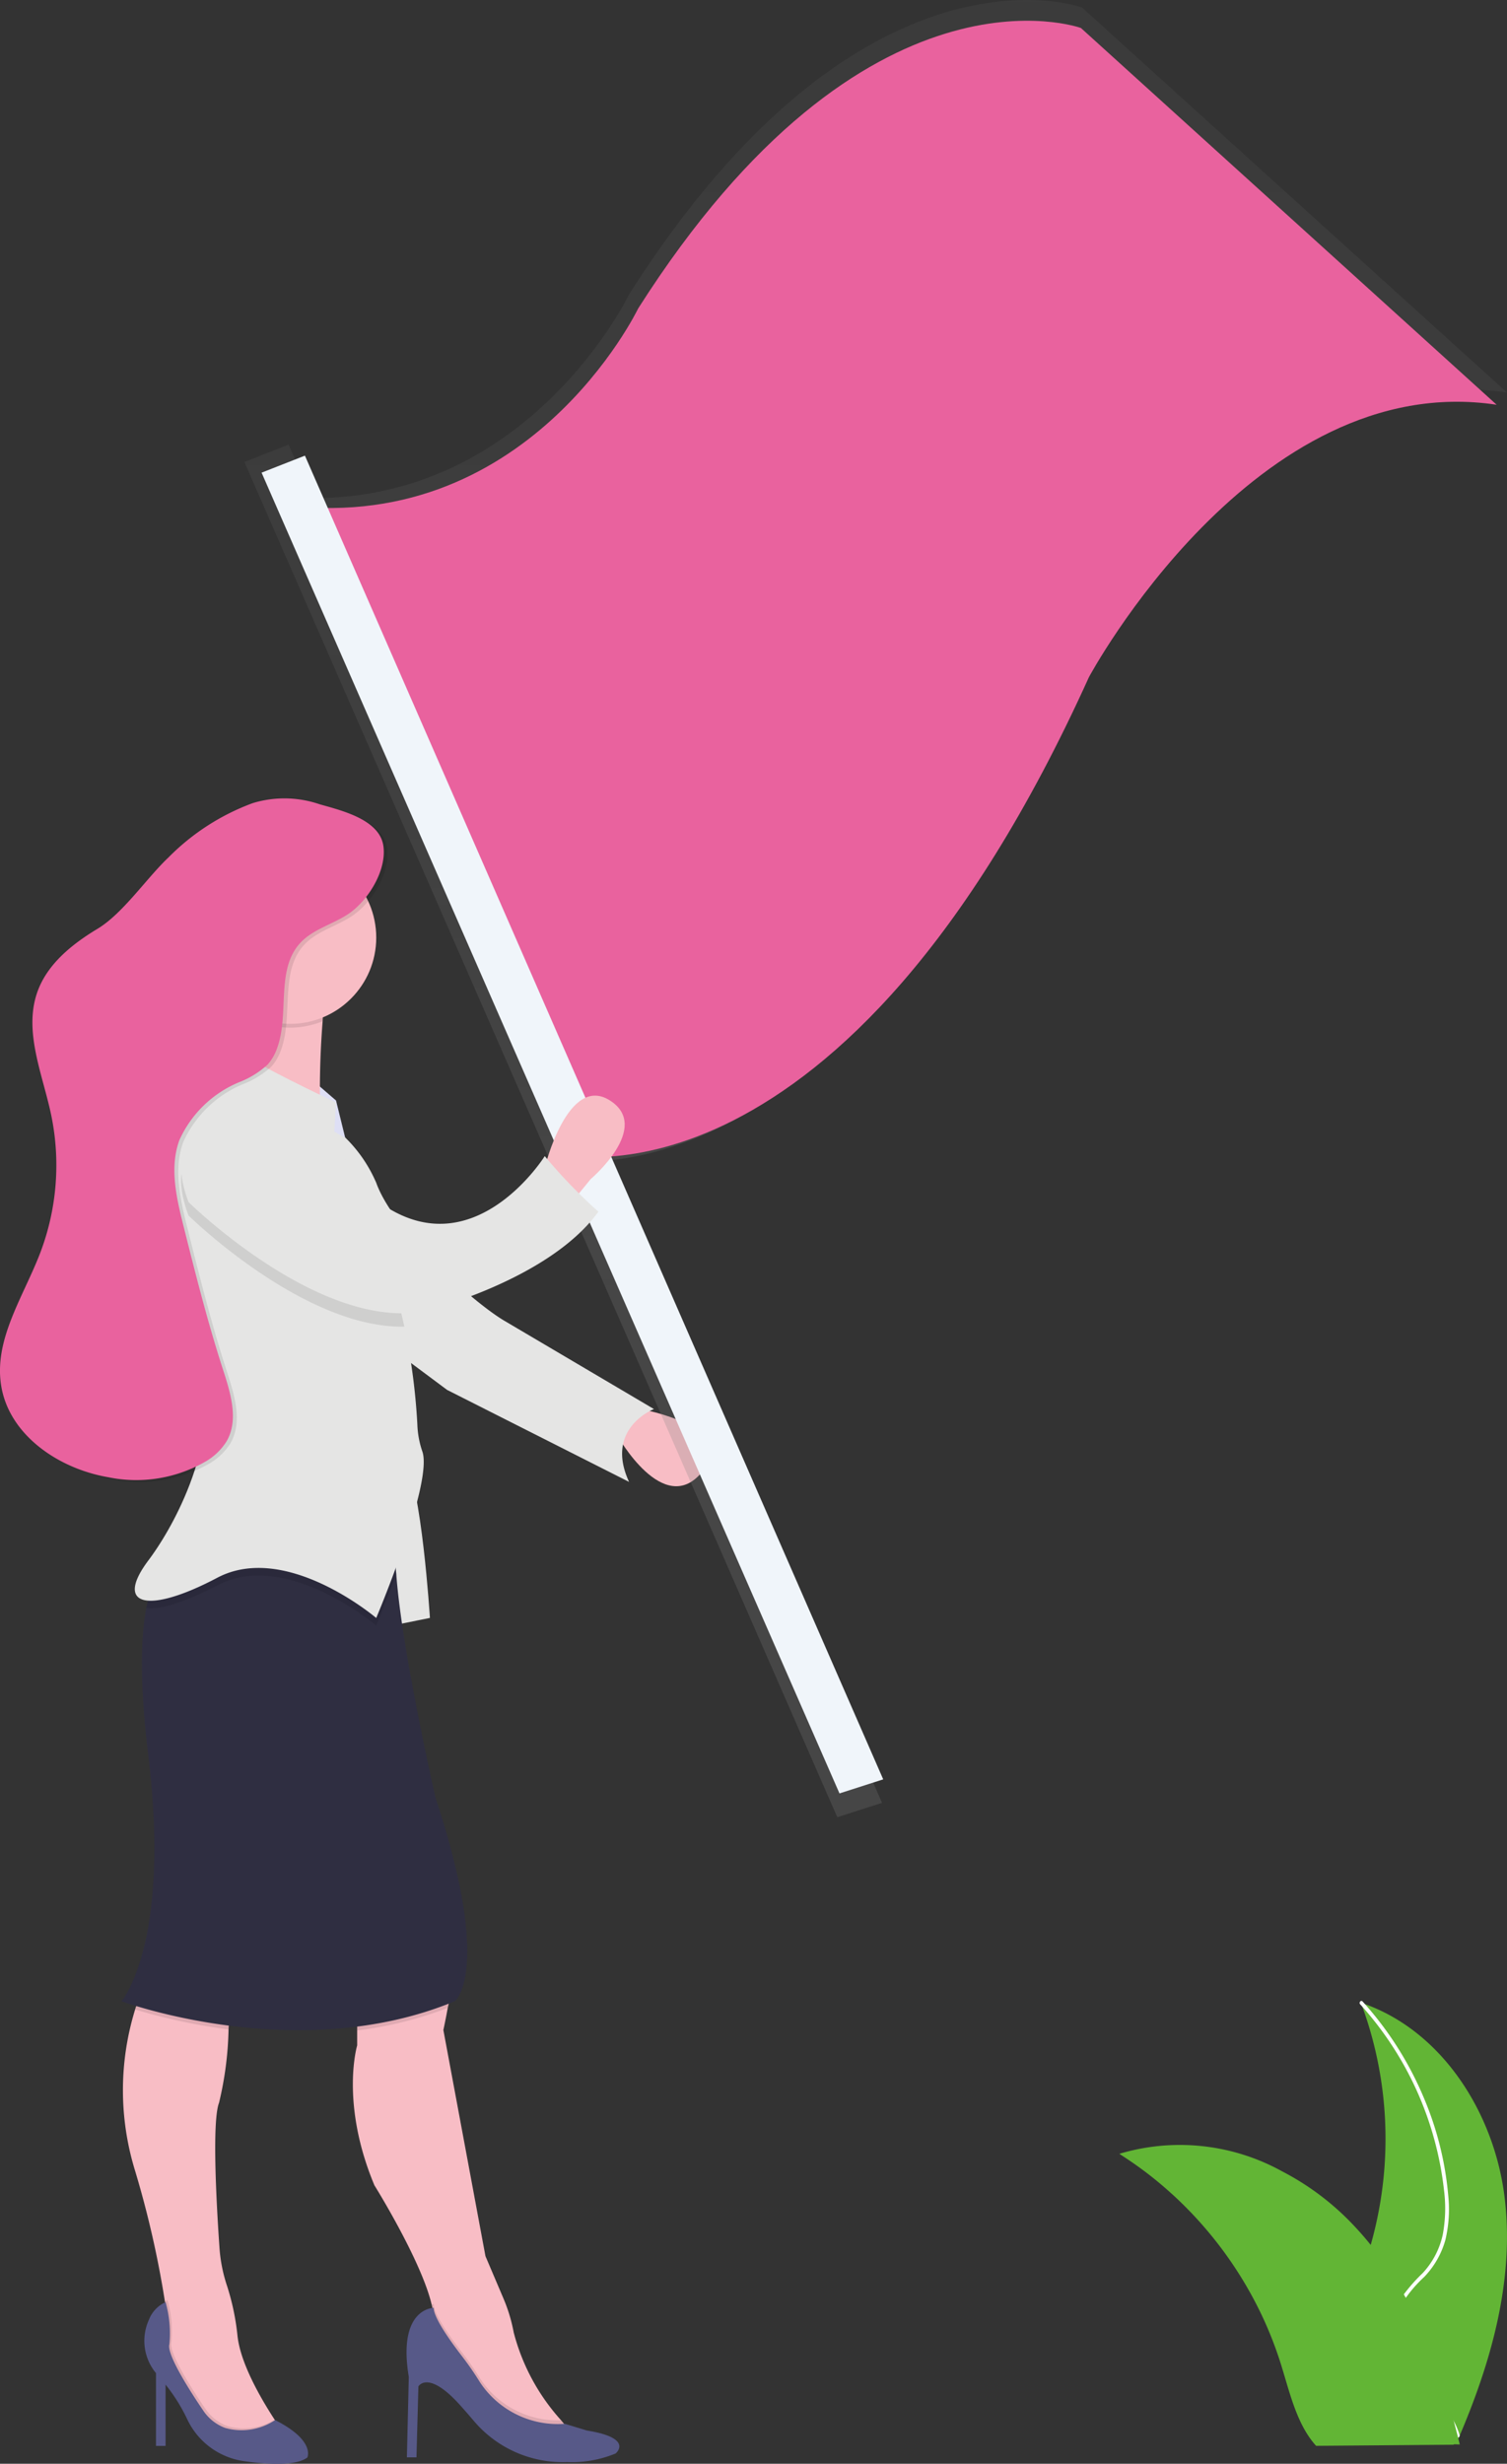 <svg xmlns="http://www.w3.org/2000/svg" xmlns:xlink="http://www.w3.org/1999/xlink" width="114.576" height="187.199" viewBox="0 0 114.576 187.199">
  <rect x="0" y="0" width="114.576" height="187.199" fill="#333333" stroke="none"/>
  <defs>
    <linearGradient id="linear-gradient" x1="0.786" y1="0.736" x2="0.786" y2="-0.071" gradientUnits="objectBoundingBox">
      <stop offset="0" stop-color="gray" stop-opacity="0.251"/>
      <stop offset="0.54" stop-color="gray" stop-opacity="0.122"/>
      <stop offset="1" stop-color="gray" stop-opacity="0.102"/>
    </linearGradient>
  </defs>
  <g id="undraw_gdpr_-3-xfb" transform="translate(-46.202 -0.008)">
    <path id="パス_935" data-name="パス 935" d="M525.738,473.3s7.572,1.311,4.659,4.805-6.407-2.767-6.407-2.767Z" transform="translate(-430.836 -366.231)" fill="#f8bdc5"/>
    <path id="パス_936" data-name="パス 936" d="M421.54,374.67a10.692,10.692,0,0,1,5.1,5.387c1.311,3.638,7.281,9.027,9.755,10.485s11.357,6.7,11.357,6.7-3.785,1.455-1.892,5.533l-13.833-6.988-6.258-4.659Z" transform="translate(-351.83 -290.171)" fill="#e5e5e4"/>
    <path id="パス_938" data-name="パス 938" d="M463.672,6S446.995-.09,429.26,27.788c0,0-7.455,15.56-24.114,15.5l-1.785-4.069L400,40.539l45.079,102.973,3.4-1.092L427.249,93.648c7.043-.54,22.739-5.611,37.054-37.219,0,0,12.86-24,31.693-21.167Z" transform="translate(-335.219 -5.43)" fill="url(#linear-gradient)"/>
    <path id="パス_939" data-name="パス 939" d="M410.51,49.05l21.851,49.413s21.19,5.172,39.954-36.256c0,0,12.586-23.48,31-20.7L471.706,12.879s-16.315-5.95-33.661,21.313C438.043,34.192,429.581,51.869,410.51,49.05Z" transform="translate(-343.324 -10.745)" fill="#e9629e"/>
    <path id="パス_955" data-name="パス 955" d="M309.21,152.593l43.937,100.353,3.325-1.069L312.505,151.3Z" transform="translate(-243.12 -116.672)" fill="#f0f5fa"/>
    <path id="パス_956" data-name="パス 956" d="M499.81,374.711s1.748-7.135,4.952-5.1-1.455,5.97-1.455,5.97l-1.311,1.6Z" transform="translate(-412.19 -285.99)" fill="#f8bdc5"/>
    <path id="パス_957" data-name="パス 957" d="M326.682,359.16l1.659,1.432.7,2.842-1.137-.659v-2.183l-1.224-.146Z" transform="translate(-256.592 -276.967)" fill="#dedff7"/>
    <path id="パス_958" data-name="パス 958" d="M326.682,359.16l1.659,1.432.7,2.842-1.137-.659v-2.183l-1.224-.146Z" transform="translate(-256.592 -276.967)" fill="#e5e5e4" opacity="0.1"/>
    <path id="パス_959" data-name="パス 959" d="M444.77,487.861l.968,12.524,2.895-.583s-.643-10.192-1.929-11.94S444.77,487.861,444.77,487.861Z" transform="translate(-369.744 -376.862)" fill="#e5e5e4"/>
    <path id="パス_961" data-name="パス 961" d="M372.113,697.578l-4.659.728-2.62-2.039-1.892-5.97v-2.188a4.816,4.816,0,0,0-.053-.783,74.878,74.878,0,0,0-2.288-9.993,20.748,20.748,0,0,1,.025-12.178,10.771,10.771,0,0,1,.993-2.236h6.261s-.034,1.737-.151,3.744a25.853,25.853,0,0,1-.723,5.577c-.558,1.451-.176,8.025.034,11.025a11.671,11.671,0,0,0,.57,2.874h0a18.4,18.4,0,0,1,.8,3.812c.229,2.117,1.805,4.805,2.821,6.364C371.747,697.089,372.113,697.578,372.113,697.578Z" transform="translate(-304.151 -512.461)" fill="#f8bdc5"/>
    <path id="パス_962" data-name="パス 962" d="M453.117,693.635l-2.039.583-3.931-1.6-4.952-5.24v-2.911a5.541,5.541,0,0,0-.158-1c-.8-3.359-4.348-9.043-4.348-9.043-2.62-6.261-1.311-10.629-1.311-10.629v-4.517s6.844-2.329,7.135-1.455a10.192,10.192,0,0,1-.249,3.128c-.165.915-.332,1.675-.332,1.675l3.2,17.183,1.362,3.2a12.36,12.36,0,0,1,.787,2.6,15.89,15.89,0,0,0,3.59,6.656A17.894,17.894,0,0,0,453.117,693.635Z" transform="translate(-363.021 -508.375)" fill="#f8bdc5"/>
    <path id="パス_963" data-name="パス 963" d="M382.814,779.523l-4.659.728-2.62-2.039-1.892-5.97v-2.188a4.811,4.811,0,0,0-.053-.783,1.087,1.087,0,0,1,.2-.092,8.593,8.593,0,0,1,.291,3.2c-.229.812,1.755,3.846,2.572,5.034a3.448,3.448,0,0,0,1.677,1.332,4.486,4.486,0,0,0,3.615-.49C382.448,779.033,382.814,779.523,382.814,779.523Z" transform="translate(-314.852 -594.405)" opacity="0.1"/>
    <path id="パス_964" data-name="パス 964" d="M376.71,778.793a4.593,4.593,0,0,1-3.787.6,3.446,3.446,0,0,1-1.677-1.323c-.817-1.2-2.805-4.231-2.572-5.034a8.642,8.642,0,0,0-.291-3.2,2.4,2.4,0,0,0-1.259,1.323,3.846,3.846,0,0,0,.531,4.068v5.529h.728V776.1a13.235,13.235,0,0,1,1.632,2.6,5.645,5.645,0,0,0,4.348,3.217c1.874.265,3.943.364,4.805-.284C379.156,781.626,379.8,780.352,376.71,778.793Z" transform="translate(-309.593 -594.906)" fill="#575988"/>
    <path id="パス_965" data-name="パス 965" d="M473.29,780.667l-2.039.583-3.931-1.6-4.952-5.24V771.5a5.548,5.548,0,0,0-.158-1,1.1,1.1,0,0,1,.158-.016c0,.758,1.291,2.561,2.2,3.73a22.858,22.858,0,0,1,1.32,1.911,7.024,7.024,0,0,0,6.156,3.185C472.757,780.155,473.29,780.667,473.29,780.667Z" transform="translate(-383.194 -595.408)" opacity="0.1"/>
    <path id="パス_966" data-name="パス 966" d="M455.947,771.74s-2.766,0-1.892,5.242l-.144,6.117h.728l.146-5.387s.728-1.311,3.2,1.455q.563.629,1.018,1.167a8.844,8.844,0,0,0,7.073,3.123,8.741,8.741,0,0,0,3.7-.65s1.455-1.165-2.185-1.748l-1.675-.51a7.088,7.088,0,0,1-6.458-3.169,22.605,22.605,0,0,0-1.323-1.92C457.24,774.3,455.947,772.5,455.947,771.74Z" transform="translate(-376.773 -596.379)" fill="#575988"/>
    <path id="パス_967" data-name="パス 967" d="M364.774,662.93h6.261s-.034,1.737-.151,3.744a44.2,44.2,0,0,1-7.094-1.508A10.776,10.776,0,0,1,364.774,662.93Z" transform="translate(-307.295 -512.468)" opacity="0.1"/>
    <path id="パス_968" data-name="パス 968" d="M444.326,660.947a28.984,28.984,0,0,1-6.885,1.712v-3.384s6.844-2.329,7.135-1.455A10.044,10.044,0,0,1,444.326,660.947Z" transform="translate(-364.092 -508.375)" opacity="0.1"/>
    <path id="パス_969" data-name="パス 969" d="M384.516,551.177c-11.94,4.952-25.336,0-25.336,0s3.785-4.368,2.039-18.638c-.686-5.659-.563-9.119-.151-11.236.625-3.22,1.9-3.325,1.9-3.325l17.183-2.039a9.926,9.926,0,0,0-.078,2.792c.41,5.8,2.988,17.011,2.988,17.011C387.429,548.994,384.516,551.177,384.516,551.177Z" transform="translate(-303.74 -399.114)" fill="#2f2e41"/>
    <path id="パス_970" data-name="パス 970" d="M399.881,323.856a9.171,9.171,0,0,0-.872,3.59,68.132,68.132,0,0,0-.149,8.2s-8.883,4.805-6.844-1.455A15.643,15.643,0,0,0,391,322.547S401.338,321.673,399.881,323.856Z" transform="translate(-328.278 -249.842)" fill="#f8bdc5"/>
    <path id="パス_971" data-name="パス 971" d="M399.881,323.861a9.171,9.171,0,0,0-.872,3.59,6.553,6.553,0,0,1-6.636-1.007,14.9,14.9,0,0,0-1.373-3.89S401.339,321.678,399.881,323.861Z" transform="translate(-328.279 -249.847)" opacity="0.1"/>
    <circle id="楕円形_49" data-name="楕円形 49" cx="6.554" cy="6.554" r="6.554" transform="translate(61.699 64.694)" fill="#f8bdc5"/>
    <path id="パス_972" data-name="パス 972" d="M386.44,518.732c-.8,2.192-1.524,3.906-1.524,3.906s-6.844-5.826-12.085-3.057c-2.474,1.3-4.361,1.865-5.391,1.723.625-3.22,1.9-3.325,1.9-3.325l17.183-2.039A9.812,9.812,0,0,0,386.44,518.732Z" transform="translate(-310.11 -399.114)" opacity="0.1"/>
    <path id="パス_973" data-name="パス 973" d="M381.954,397.9s-6.844-5.824-12.084-3.057-7.863,2.185-5.243-1.311,6.117-10.922,3.494-16.455-3.641-14.27-1.6-16.6,3.931-4.952,3.931-5.533c0,0,7.426,5.387,8.883,7.572a28.848,28.848,0,0,1,1.863,4.194c.41,1.062.844,2.229,1.272,3.4a43.3,43.3,0,0,1,1.625,5.652,47.789,47.789,0,0,1,.986,7.437,7.041,7.041,0,0,0,.371,2.027C386.323,387.557,381.954,397.9,381.954,397.9Z" transform="translate(-307.148 -274.956)" fill="#e5e5e4"/>
    <path id="パス_974" data-name="パス 974" d="M401.53,358.235l-.172,3.039-8.407-6.407s-.16-1.286,2.025.023S401.53,358.235,401.53,358.235Z" transform="translate(-329.781 -274.463)" fill="#e5e5e4"/>
    <path id="パス_975" data-name="パス 975" d="M395.952,395.354c-7.691.142-16.407-8.446-16.407-8.446-3.057-8.153,7.281-6.407,7.281-6.407s.851,2.192,6.231,5.8c.41,1.062.844,2.229,1.272,3.405A43.293,43.293,0,0,1,395.952,395.354Z" transform="translate(-319.009 -294.546)" opacity="0.1"/>
    <path id="パス_976" data-name="パス 976" d="M379.545,382.457s9.9,9.755,17.91,8.3c0,0,9.464-2.329,13.252-7.572a39.03,39.03,0,0,1-4.078-4.222s-5.1,8.153-11.94,3.931-7.863-6.844-7.863-6.844S376.488,374.3,379.545,382.457Z" transform="translate(-319.009 -291.113)" fill="#e5e5e4"/>
    <path id="パス_977" data-name="パス 977" d="M344.387,271.605a8.261,8.261,0,0,0-5.091-.085,17.532,17.532,0,0,0-6.407,4.133c-1.643,1.549-3.451,4.249-5.384,5.412s-3.824,2.677-4.577,4.805c-1.06,3,.391,6.217,1.048,9.327a18.72,18.72,0,0,1-.824,10.478c-1.272,3.327-3.545,6.581-2.975,10.1.6,3.764,4.375,6.318,8.13,6.961a10.543,10.543,0,0,0,7.5-1.245,4.578,4.578,0,0,0,1.51-1.487c.927-1.6.318-3.618-.254-5.38-1.172-3.609-2.1-7.293-3.023-10.972-.54-2.149-1.076-4.453-.311-6.533a8.587,8.587,0,0,1,4.551-4.4,6.819,6.819,0,0,0,2.146-1.327,3.69,3.69,0,0,0,.716-1.215c.979-2.611-.119-5.979,1.771-8.032.961-1.043,2.442-1.405,3.627-2.185,1.5-.986,2.975-3.316,2.693-5.206C348.929,272.765,346.105,272.093,344.387,271.605Z" transform="translate(-273.592 -210.341)" opacity="0.1"/>
    <path id="パス_978" data-name="パス 978" d="M343.107,270.965a8.261,8.261,0,0,0-5.092-.085,17.532,17.532,0,0,0-6.407,4.133c-1.643,1.549-3.451,4.249-5.384,5.412s-3.824,2.677-4.577,4.805c-1.059,3,.391,6.217,1.048,9.327a18.72,18.72,0,0,1-.824,10.478c-1.272,3.327-3.545,6.581-2.975,10.1.6,3.764,4.375,6.318,8.13,6.961a10.543,10.543,0,0,0,7.5-1.245,4.577,4.577,0,0,0,1.51-1.487c.927-1.6.318-3.618-.254-5.38-1.172-3.609-2.1-7.293-3.023-10.972-.54-2.149-1.076-4.453-.311-6.533a8.587,8.587,0,0,1,4.551-4.4,6.818,6.818,0,0,0,2.146-1.327,3.691,3.691,0,0,0,.716-1.215c.979-2.611-.119-5.979,1.771-8.032.961-1.044,2.442-1.405,3.627-2.185,1.5-.986,2.975-3.316,2.693-5.206C347.651,272.128,344.828,271.453,343.107,270.965Z" transform="translate(-272.605 -209.848)" fill="#e9629e"/>
    <path id="パス_979" data-name="パス 979" d="M983.167,618.869c-.84-6.343-4.824-12.568-10.9-14.586a29.481,29.481,0,0,1,.159,20.24c-.911,2.524-2.186,5.237-1.291,7.767a6.589,6.589,0,0,0,3.394,3.514,19.557,19.557,0,0,0,4.786,1.43l.323.263C982.185,631.626,984.006,625.212,983.167,618.869Z" transform="translate(-822.597 -452.108)" fill="#62b535"/>
    <path id="パス_980" data-name="パス 980" d="M975.189,604.1a25.2,25.2,0,0,1,6.376,14.131,10.85,10.85,0,0,1-.1,3.4,6.223,6.223,0,0,1-1.525,2.9,12.88,12.88,0,0,0-1.98,2.408,3.81,3.81,0,0,0-.161,3.112,9.9,9.9,0,0,0,2.219,3.255,9.723,9.723,0,0,1,2.466,3.619c.052.174.319.083.267-.091-.746-2.5-3.189-3.9-4.366-6.149a3.858,3.858,0,0,1-.288-3.384,9.984,9.984,0,0,1,1.964-2.483,6.642,6.642,0,0,0,1.6-2.779,10.023,10.023,0,0,0,.227-3.382,24.44,24.44,0,0,0-1.844-7.415,25.643,25.643,0,0,0-4.67-7.353c-.122-.134-.306.08-.185.213Z" transform="translate(-825.576 -451.807)" fill="#fff"/>
    <path id="パス_981" data-name="パス 981" d="M916.168,639.786c.1.061.192.122.287.186a28.184,28.184,0,0,1,3.625,2.785c.089.078.177.158.264.238a29.706,29.706,0,0,1,6.522,8.781,28.817,28.817,0,0,1,1.613,4.076c.6,1.93,1.094,4.071,2.261,5.644a4.956,4.956,0,0,0,.389.473l10.431-.083.071-.034.417.016c-.017-.074-.037-.15-.054-.223-.01-.043-.022-.086-.032-.128s-.015-.057-.02-.083c0-.01,0-.019-.007-.026,0-.026-.012-.05-.017-.074q-.162-.638-.334-1.275s0,0,0,0a42.425,42.425,0,0,0-3.644-9.344c-.048-.088-.1-.178-.15-.266a27.569,27.569,0,0,0-2.5-3.731,24.344,24.344,0,0,0-1.636-1.841,20.241,20.241,0,0,0-5.094-3.754,16.071,16.071,0,0,0-12.083-1.43C916.37,639.72,916.27,639.752,916.168,639.786Z" transform="translate(-784.863 -476.125)" fill="#62b535"/>
  </g>
</svg>
